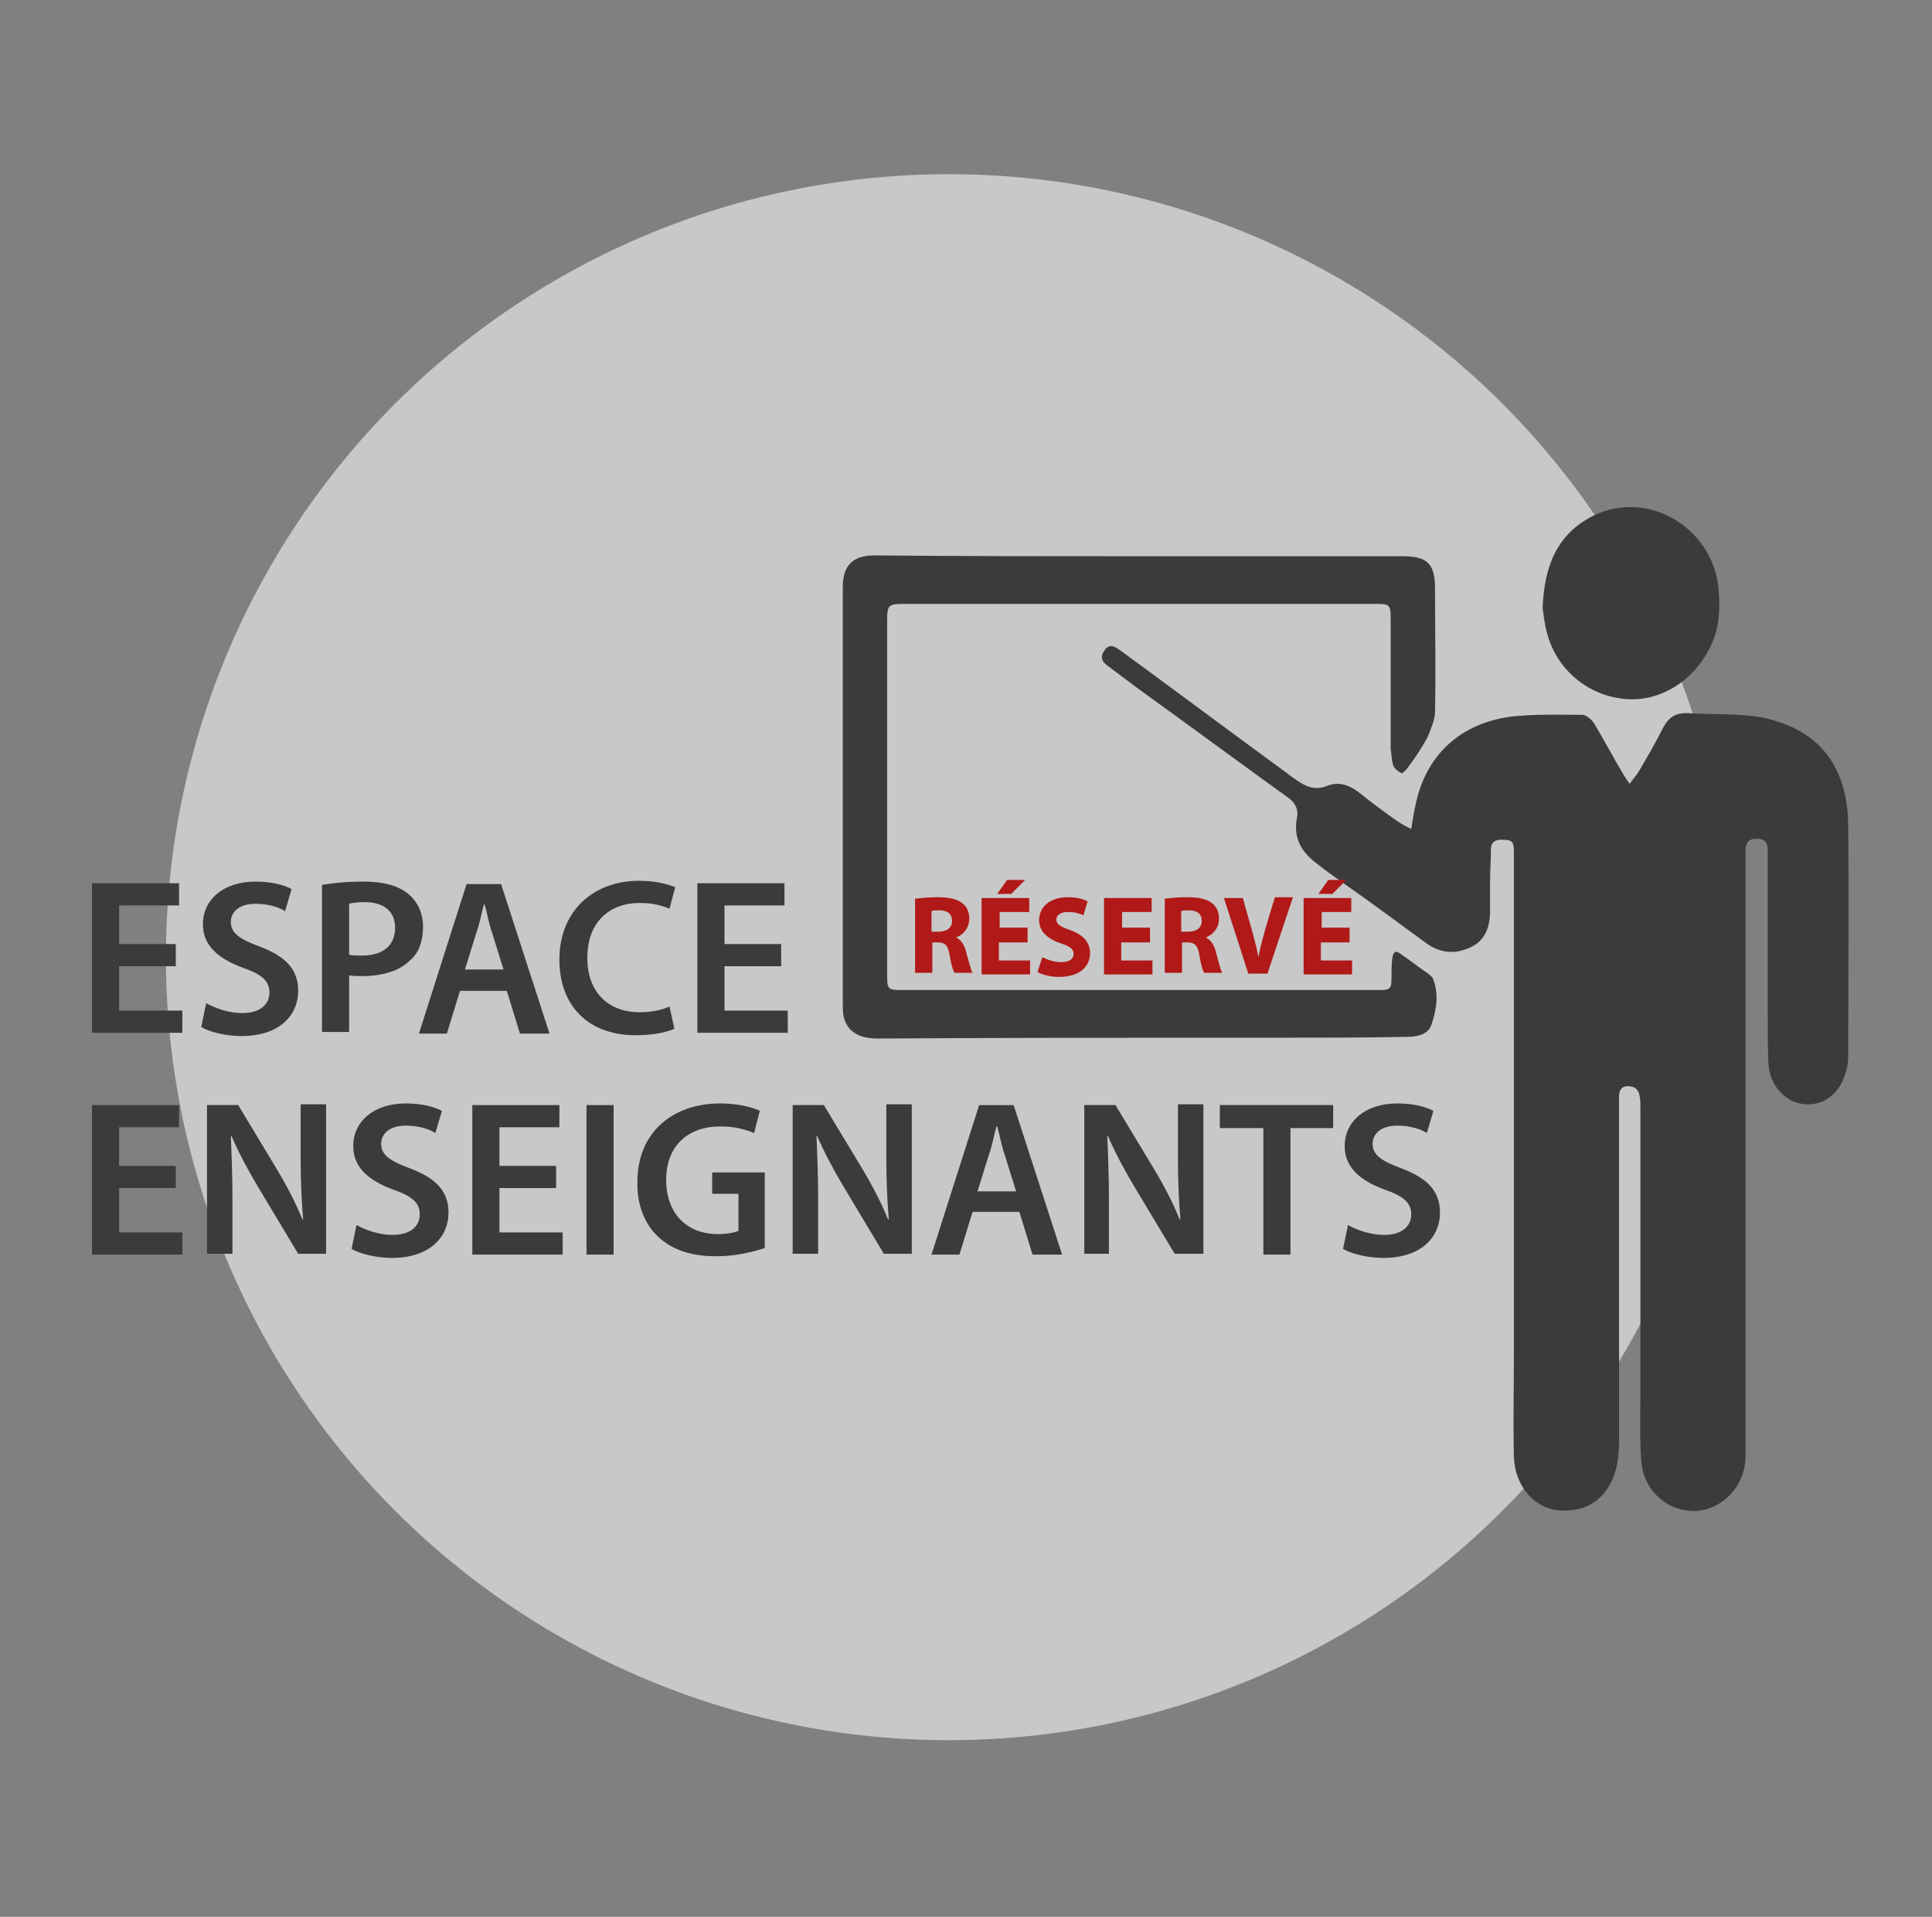 <?xml version="1.0" encoding="UTF-8"?> <!-- Generator: Adobe Illustrator 24.3.0, SVG Export Plug-In . SVG Version: 6.00 Build 0) --> <svg xmlns="http://www.w3.org/2000/svg" xmlns:xlink="http://www.w3.org/1999/xlink" version="1.1" id="Calque_1" x="0px" y="0px" viewBox="0 0 235.2 233.3" style="enable-background:new 0 0 235.2 233.3;" xml:space="preserve"><rect x="0" y="0" width="235.2" height="233.3" fill="#808080" stroke="none"/> <style type="text/css"> .st0{opacity:0.57;fill:#FFFFFF;} .st1{fill:#3B3B3B;} .st2{fill:#B01917;} </style> <circle class="st0" cx="115.5" cy="116.5" r="95.3"></circle> <g> <path class="st1" d="M171.8,100.9c0.2-1.1,0.3-2,0.5-2.8c1.2-6.1,5.4-10.1,11.8-10.9c2.8-0.3,5.7-0.2,8.5-0.2 c0.5,0,1.2,0.6,1.5,1.1c1.2,2,2.3,4.1,3.5,6.1c0.2,0.3,0.4,0.7,0.8,1.2c0.4-0.6,0.8-1,1.1-1.5c1-1.7,2-3.4,2.9-5.2 c0.7-1.4,1.6-2,3.2-1.9c2.9,0.2,5.9,0,8.8,0.5c5,1,8.8,3.7,10.1,9c0.4,1.5,0.5,3.1,0.5,4.6c0.1,9.2,0,18.4,0,27.6 c0,0.7-0.1,1.4-0.3,2c-0.7,2.6-2.7,4.1-5,3.9c-2.3-0.2-4.2-2.2-4.4-4.8c-0.1-1.9-0.1-3.8-0.1-5.7c0-6.4,0-12.9,0-19.3 c0-0.4,0-0.8,0-1.2c0-1-0.6-1.4-1.5-1.3c-0.9,0-1.2,0.6-1.2,1.4c0,10,0,20,0,30c0,14.6,0,29.1,0,43.7c0,3.6-2.7,6.5-6.1,6.7 c-3.4,0.1-6.4-2.5-6.6-6.2c-0.2-2.8-0.1-5.7-0.1-8.5c0-11.5,0-23.1,0-34.6c0-0.4,0-0.8-0.1-1.2c-0.1-0.8-0.6-1.2-1.4-1.2 c-0.9,0-1.1,0.6-1.1,1.3c0,3.5,0,7,0,10.6c0,10.4,0,20.9,0,31.3c0,1.2-0.1,2.4-0.4,3.5c-1,3.6-3.7,5.3-7.2,4.9 c-2.9-0.4-5.1-3.1-5.2-6.5c-0.1-4.2,0-8.5,0-12.7c0-19.8,0-39.6,0-59.5c0-0.5,0-0.9,0-1.4c0-1.3-0.2-1.5-1.5-1.5 c-0.8,0-1.3,0.3-1.3,1.2c0,1.3-0.1,2.6-0.1,3.9c0,1.2,0,2.4,0,3.6c0,1.9-0.6,3.6-2.4,4.4c-1.9,0.9-3.8,0.7-5.5-0.6 c-3.3-2.4-6.5-4.8-9.8-7.1c-1.1-0.8-2.3-1.6-3.4-2.5c-1.9-1.4-2.9-3.2-2.4-5.6c0.2-1.1-0.3-1.9-1.2-2.5 c-6.1-4.4-12.2-8.9-18.3-13.3c-1.2-0.9-2.4-1.8-3.6-2.7c-0.7-0.5-0.9-1.1-0.3-1.9c0.6-0.8,1.2-0.4,1.8,0 c6.7,4.9,13.4,9.9,20.1,14.8c0.3,0.2,0.5,0.4,0.8,0.6c1.4,1,2.6,1.9,4.5,1.1c1.3-0.5,2.7,0,3.8,0.9c1.5,1.2,3.1,2.4,4.7,3.5 C170.8,100.4,171.2,100.6,171.8,100.9z"></path> <path class="st1" d="M138.7,67.7c10.7,0,21.3,0,32,0c3.1,0,4,0.9,4,4c0,5,0.1,9.9,0,14.9c0,1-0.5,2.1-0.9,3.1 c-0.7,1.3-1.5,2.5-2.4,3.7c-0.2,0.3-0.7,0.8-0.8,0.7c-0.4-0.2-0.9-0.6-1-1c-0.2-0.6-0.2-1.3-0.3-2c0-5.2,0-10.4,0-15.7 c0-1.8-0.1-1.9-1.8-1.9c-11.8,0-23.6,0-35.4,0c-7.4,0-14.8,0-22.2,0c-1.7,0-1.9,0.2-1.9,1.9c0,14.4,0,28.9,0,43.3 c0,1.7,0.1,1.8,1.8,1.8c19.4,0,38.7,0,58.1,0c1.4,0,1.5-0.2,1.5-1.5c0-0.8,0-1.6,0.1-2.4c0.1-0.7,0.4-1,1-0.5 c1.2,0.8,2.3,1.7,3.5,2.5c0.1,0.1,0.3,0.3,0.4,0.4c0.8,1.9,0.5,3.8-0.1,5.6c-0.4,1.4-1.9,1.6-3.2,1.6c-5.2,0.1-10.4,0.1-15.7,0.1 c-16.2,0-32.4,0-48.6,0.1c-2.3,0-3.7-0.9-4.1-2.7c-0.1-0.5-0.1-1-0.1-1.5c0-16.9,0-33.8,0-50.7c0-2.7,1.2-3.9,3.9-3.9 C117.2,67.7,127.9,67.7,138.7,67.7C138.7,67.7,138.7,67.7,138.7,67.7z"></path> <path class="st1" d="M187.8,74c0.2-5.2,1.8-9,6.1-11.2c6.6-3.3,14.5,1.3,15.3,8.7c0.2,2.3,0.2,4.6-0.8,6.8c-1.8,4.2-5.9,7-10.1,6.8 c-4.6-0.2-8.6-3.3-9.9-7.8C188,75.9,187.9,74.7,187.8,74z"></path> </g> <g> <path class="st1" d="M21.4,117.6h-6.9v5.4h7.7v2.7h-11v-18.2h10.6v2.7h-7.3v4.7h6.9V117.6z"></path> <path class="st1" d="M25.1,122.1c1.1,0.6,2.7,1.2,4.4,1.2c2.1,0,3.3-1,3.3-2.5c0-1.4-0.9-2.2-3.2-3c-3-1.1-4.9-2.7-4.9-5.3 c0-3,2.5-5.2,6.4-5.2c2,0,3.4,0.4,4.4,0.9l-0.8,2.7c-0.6-0.4-1.9-0.9-3.6-0.9c-2.1,0-3,1.1-3,2.2c0,1.4,1.1,2.1,3.5,3 c3.2,1.2,4.7,2.8,4.7,5.4c0,2.9-2.2,5.5-6.9,5.5c-1.9,0-3.9-0.5-4.9-1.1L25.1,122.1z"></path> <path class="st1" d="M39.2,107.7c1.2-0.2,2.8-0.4,5.1-0.4c2.4,0,4.2,0.5,5.4,1.5c1.1,0.9,1.8,2.3,1.8,4c0,1.7-0.5,3.2-1.6,4.1 c-1.3,1.3-3.4,1.9-5.8,1.9c-0.6,0-1.2,0-1.6-0.1v6.9h-3.3V107.7z M42.5,116.2c0.4,0.1,0.9,0.1,1.6,0.1c2.5,0,4-1.2,4-3.4 c0-2-1.4-3.1-3.7-3.1c-0.9,0-1.6,0.1-1.9,0.2V116.2z"></path> <path class="st1" d="M56,120.6l-1.6,5.2H51l5.8-18.2h4.2l5.9,18.2h-3.6l-1.6-5.2H56z M61.3,118l-1.4-4.5c-0.4-1.1-0.6-2.4-0.9-3.4 h-0.1c-0.3,1.1-0.5,2.3-0.9,3.4l-1.4,4.5H61.3z"></path> <path class="st1" d="M82.1,125.2c-0.8,0.4-2.5,0.8-4.7,0.8c-5.8,0-9.3-3.6-9.3-9.2c0-6,4.2-9.6,9.7-9.6c2.2,0,3.8,0.5,4.4,0.8 l-0.7,2.6c-0.9-0.4-2.1-0.7-3.6-0.7c-3.7,0-6.4,2.3-6.4,6.7c0,4,2.4,6.6,6.4,6.6c1.4,0,2.8-0.3,3.6-0.7L82.1,125.2z"></path> <path class="st1" d="M95.1,117.6h-6.9v5.4h7.7v2.7h-11v-18.2h10.6v2.7h-7.3v4.7h6.9V117.6z"></path> <path class="st1" d="M21.4,144.6h-6.9v5.4h7.7v2.7h-11v-18.2h10.6v2.7h-7.3v4.7h6.9V144.6z"></path> <path class="st1" d="M25.2,152.7v-18.2H29l4.7,7.8c1.2,2,2.3,4.1,3.1,6.1h0.1c-0.2-2.4-0.3-4.8-0.3-7.6v-6.4h3.1v18.2h-3.4l-4.8-8 c-1.2-2-2.4-4.2-3.3-6.3l-0.1,0c0.1,2.4,0.2,4.8,0.2,7.8v6.5H25.2z"></path> <path class="st1" d="M43.4,149.1c1.1,0.6,2.7,1.2,4.4,1.2c2.1,0,3.3-1,3.3-2.5c0-1.4-0.9-2.2-3.2-3c-3-1.1-4.9-2.7-4.9-5.3 c0-3,2.5-5.2,6.4-5.2c2,0,3.4,0.4,4.4,0.9l-0.8,2.7c-0.6-0.4-1.9-0.9-3.6-0.9c-2.1,0-3,1.1-3,2.2c0,1.4,1.1,2.1,3.5,3 c3.2,1.2,4.7,2.8,4.7,5.4c0,2.9-2.2,5.5-6.9,5.5c-1.9,0-3.9-0.5-4.9-1.1L43.4,149.1z"></path> <path class="st1" d="M67.7,144.6h-6.9v5.4h7.7v2.7h-11v-18.2h10.6v2.7h-7.3v4.7h6.9V144.6z"></path> <path class="st1" d="M74.7,134.5v18.2h-3.3v-18.2H74.7z"></path> <path class="st1" d="M93.1,151.9c-1.2,0.4-3.4,1-5.9,1c-3.1,0-5.4-0.8-7.1-2.4c-1.6-1.5-2.6-3.9-2.5-6.7c0-5.8,4.1-9.5,10.1-9.5 c2.2,0,4,0.5,4.8,0.9l-0.7,2.7c-1-0.4-2.2-0.8-4.1-0.8c-3.9,0-6.6,2.3-6.6,6.5c0,4.1,2.5,6.6,6.3,6.6c1.2,0,2.1-0.2,2.5-0.4v-4.5 h-3.2v-2.6h6.4V151.9z"></path> <path class="st1" d="M96.5,152.7v-18.2h3.8l4.7,7.8c1.2,2,2.3,4.1,3.1,6.1h0.1c-0.2-2.4-0.3-4.8-0.3-7.6v-6.4h3.1v18.2h-3.4l-4.8-8 c-1.2-2-2.4-4.2-3.3-6.3l-0.1,0c0.1,2.4,0.2,4.8,0.2,7.8v6.5H96.5z"></path> <path class="st1" d="M118.4,147.5l-1.6,5.2h-3.4l5.8-18.2h4.2l5.9,18.2h-3.6l-1.6-5.2H118.4z M123.7,145l-1.4-4.5 c-0.4-1.1-0.6-2.4-0.9-3.4h-0.1c-0.3,1.1-0.5,2.3-0.9,3.4L119,145H123.7z"></path> <path class="st1" d="M132,152.7v-18.2h3.8l4.7,7.8c1.2,2,2.3,4.1,3.1,6.1h0.1c-0.2-2.4-0.3-4.8-0.3-7.6v-6.4h3.1v18.2H143l-4.8-8 c-1.2-2-2.4-4.2-3.3-6.3l-0.1,0c0.1,2.4,0.2,4.8,0.2,7.8v6.5H132z"></path> <path class="st1" d="M153.7,137.3h-5.2v-2.8h13.8v2.8h-5.2v15.4h-3.3V137.3z"></path> <path class="st1" d="M164.1,149.1c1.1,0.6,2.7,1.2,4.4,1.2c2.1,0,3.3-1,3.3-2.5c0-1.4-0.9-2.2-3.2-3c-3-1.1-4.9-2.7-4.9-5.3 c0-3,2.5-5.2,6.4-5.2c2,0,3.4,0.4,4.4,0.9l-0.8,2.7c-0.6-0.4-1.9-0.9-3.6-0.9c-2.1,0-3,1.1-3,2.2c0,1.4,1.1,2.1,3.5,3 c3.2,1.2,4.7,2.8,4.7,5.4c0,2.9-2.2,5.5-6.9,5.5c-1.9,0-3.9-0.5-4.9-1.1L164.1,149.1z"></path> </g> <g> <path class="st2" d="M111.3,109.4c0.7-0.1,1.7-0.2,2.8-0.2c1.4,0,2.4,0.2,3,0.7c0.6,0.4,0.9,1.1,0.9,1.9c0,1.2-0.8,2-1.6,2.3v0 c0.6,0.3,1,0.9,1.2,1.7c0.3,1.1,0.6,2.3,0.8,2.6h-2.2c-0.2-0.3-0.4-1-0.6-2.2c-0.2-1.2-0.6-1.5-1.5-1.5h-0.6v3.7h-2.1V109.4z M113.4,113.4h0.8c1.1,0,1.7-0.5,1.7-1.3c0-0.9-0.6-1.3-1.5-1.3c-0.5,0-0.8,0-1,0.1V113.4z"></path> <path class="st2" d="M125,114.7h-3.4v2.2h3.8v1.7h-5.9v-9.3h5.8v1.7h-3.6v1.9h3.4V114.7z M124.8,107.1l-1.7,1.7h-1.7l1.2-1.7H124.8 z"></path> <path class="st2" d="M126.9,116.5c0.6,0.3,1.4,0.6,2.3,0.6c1,0,1.5-0.4,1.5-1c0-0.6-0.4-0.9-1.6-1.3c-1.5-0.5-2.6-1.4-2.6-2.8 c0-1.6,1.3-2.8,3.5-2.8c1.1,0,1.8,0.2,2.4,0.5l-0.5,1.7c-0.4-0.2-1-0.4-1.9-0.4c-0.9,0-1.4,0.4-1.4,0.9c0,0.6,0.5,0.9,1.7,1.3 c1.6,0.6,2.4,1.5,2.4,2.8c0,1.6-1.2,2.9-3.8,2.9c-1.1,0-2.1-0.3-2.6-0.6L126.9,116.5z"></path> <path class="st2" d="M139.9,114.7h-3.4v2.2h3.8v1.7h-5.9v-9.3h5.8v1.7h-3.6v1.9h3.4V114.7z"></path> <path class="st2" d="M141.7,109.4c0.7-0.1,1.7-0.2,2.8-0.2c1.4,0,2.4,0.2,3,0.7c0.6,0.4,0.9,1.1,0.9,1.9c0,1.2-0.8,2-1.6,2.3v0 c0.6,0.3,1,0.9,1.2,1.7c0.3,1.1,0.6,2.3,0.8,2.6h-2.2c-0.2-0.3-0.4-1-0.6-2.2c-0.2-1.2-0.6-1.5-1.5-1.5h-0.6v3.7h-2.1V109.4z M143.8,113.4h0.8c1.1,0,1.7-0.5,1.7-1.3c0-0.9-0.6-1.3-1.5-1.3c-0.5,0-0.8,0-1,0.1V113.4z"></path> <path class="st2" d="M152,118.6l-3-9.3h2.3l1.1,3.9c0.3,1.1,0.6,2.2,0.8,3.3h0c0.2-1.1,0.5-2.2,0.8-3.3l1.2-4h2.2l-3.1,9.3H152z"></path> <path class="st2" d="M164.2,114.7h-3.4v2.2h3.8v1.7h-5.9v-9.3h5.8v1.7h-3.6v1.9h3.4V114.7z M163.9,107.1l-1.7,1.7h-1.7l1.2-1.7 H163.9z"></path> </g> </svg> 